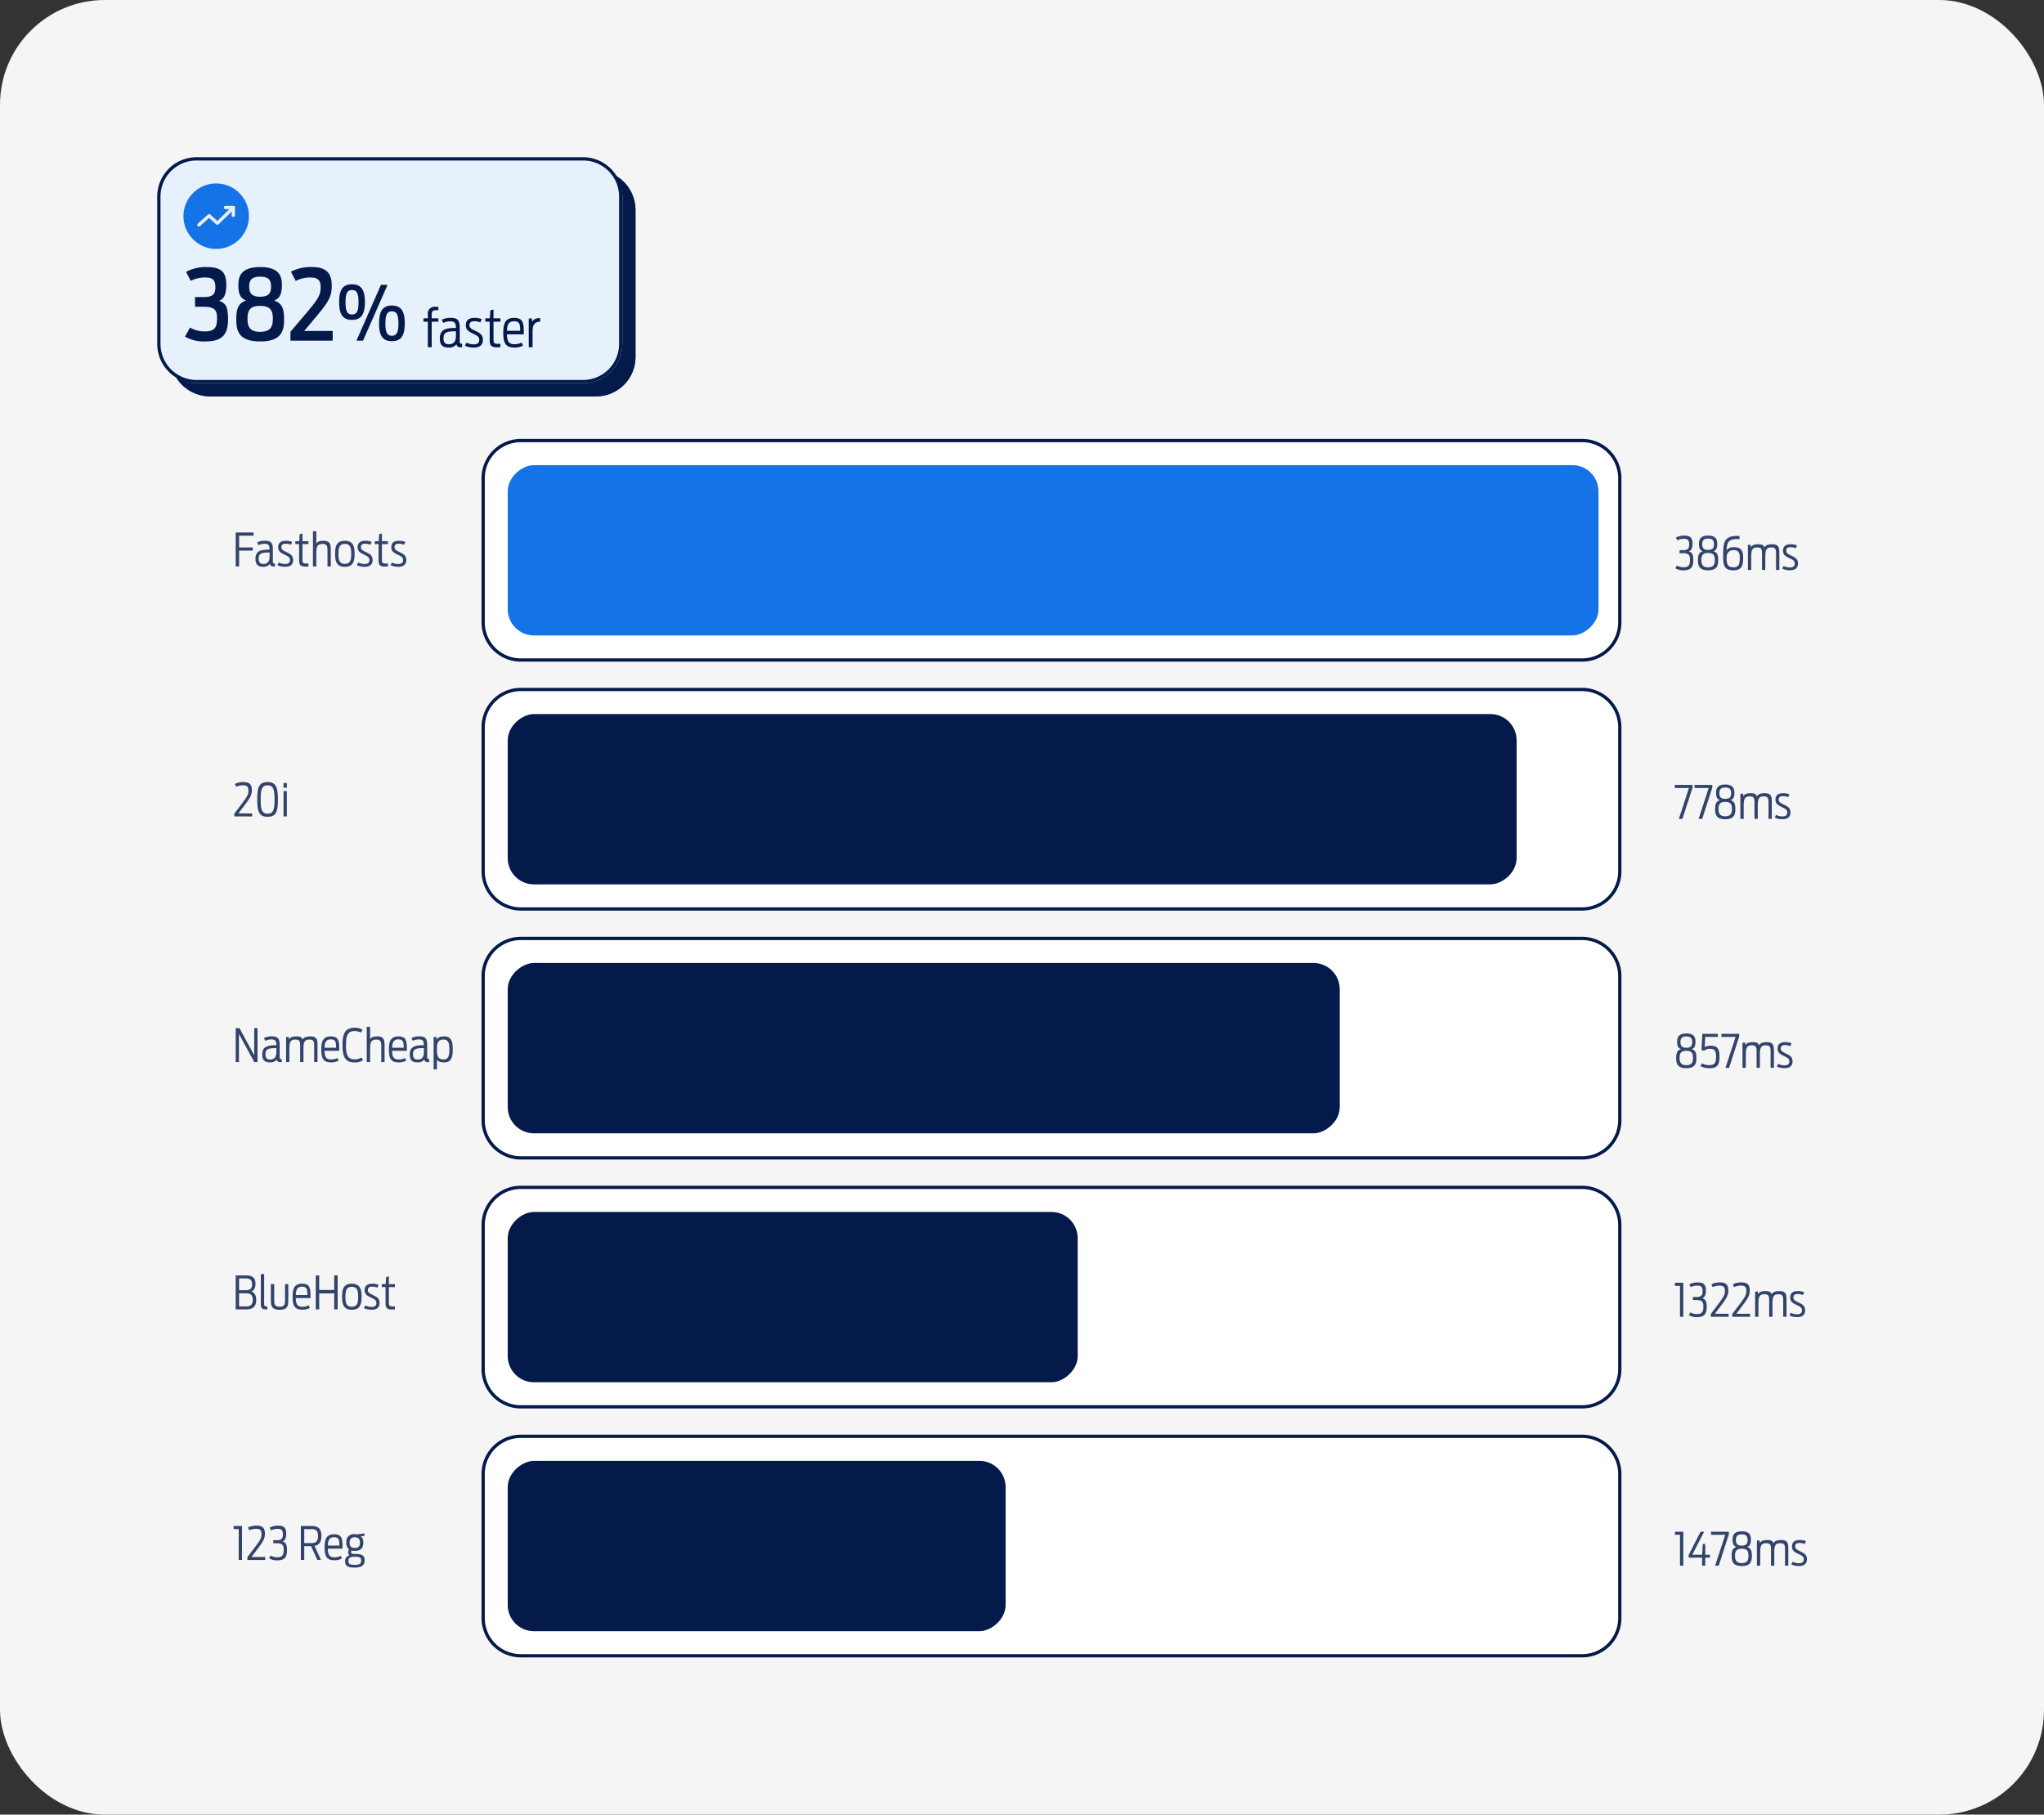 <svg xmlns="http://www.w3.org/2000/svg" width="624" height="554" viewBox="0 0 624 554"><rect x="0" y="0" width="624" height="554" fill="#333333" stroke="none"/><g transform="translate(-14221 16748)"><g transform="translate(29051 -32949) rotate(180)"><rect width="624" height="554" rx="32" transform="translate(14206 -16755)" fill="#f5f5f5"/><g transform="translate(-1974.751 -31070.387) rotate(90)"><path d="M1.876,13H2.884V2.626H.322v.938H1.876Zm9.142-2.464V9.654H9.59V6.378H8.834l-.2,3.276H5.628L9.24,2.626H8.162L4.536,9.7v.84H8.624V13H9.59V10.536ZM12.6,13h1.092l3.094-9.562V2.626H11.354v.938H15.68Zm8.134.112c2.66,0,3.08-1.414,3.08-3.052,0-1.3-.126-2.38-1.456-2.772C23.38,6.924,23.52,6.056,23.52,5.02c0-1.358-.462-2.506-2.786-2.506s-2.8,1.148-2.8,2.506c0,1.036.14,1.89,1.176,2.268-1.316.378-1.47,1.47-1.47,2.772C17.64,11.7,18.06,13.112,20.734,13.112Zm0-6.23c-1.442,0-1.792-.686-1.792-1.722s.35-1.736,1.792-1.736,1.792.714,1.792,1.736S22.19,6.882,20.734,6.882Zm0,5.32c-1.722,0-2.058-.966-2.058-2.24s.336-2.156,2.058-2.156,2.044.882,2.044,2.156S22.456,12.2,20.734,12.2Zm4.62.8h1.008V9.01c0-2,.266-2.884,1.834-2.884,1.4,0,1.456.714,1.456,2.072V13H30.66V9.01c0-2.03.266-2.884,1.82-2.884,1.4,0,1.456.714,1.456,2.072V13h1.008V7.988c0-1.694-.1-2.828-2.128-2.828-1.484,0-2.1.392-2.408.98-.2-.56-.518-.98-1.876-.98-1.47,0-1.988.392-2.268.952l-.1-.826-.812.056Zm12.866.1c1.5,0,2.408-.658,2.408-2.044,0-1.358-.756-1.834-2.016-2.422-1.092-.518-1.568-.812-1.568-1.5s.35-1.078,1.288-1.078a4.028,4.028,0,0,1,1.61.322l.392-.854A4.5,4.5,0,0,0,38.36,5.16c-1.484,0-2.3.658-2.3,1.988,0,1.2.742,1.666,1.974,2.254,1.106.532,1.624.84,1.624,1.652s-.532,1.19-1.442,1.19a4.32,4.32,0,0,1-1.974-.462l-.406.826A5.318,5.318,0,0,0,38.22,13.1Z" transform="translate(14404.386 -16293.751) rotate(90)" fill="#031a4a" opacity="0.801"/><path d="M1.876,13H2.884V2.626H.322v.938H1.876Zm5.236.112c1.988,0,2.912-.784,2.912-3.08,0-1.708-.336-2.394-1.372-2.7.742-.28,1.134-.924,1.134-2.324,0-2.03-.9-2.492-2.548-2.492a5.233,5.233,0,0,0-2.52.616l.42.826A4.7,4.7,0,0,1,7.1,3.494c1.134,0,1.68.294,1.68,1.722,0,.966-.294,1.75-1.722,1.75H5.824V7.89H6.972c1.834,0,2.044.826,2.044,2.058,0,1.666-.56,2.226-1.96,2.226a3.892,3.892,0,0,1-2.03-.518l-.476.84A4.708,4.708,0,0,0,7.112,13.112ZM11.27,13h5.446v-.91h-4.2L14.21,9.85c1.932-2.562,2.408-3.374,2.408-4.858,0-1.666-.658-2.478-2.492-2.478a5.506,5.506,0,0,0-2.688.588l.434.868a4.494,4.494,0,0,1,2.114-.476c1.2,0,1.6.5,1.6,1.624,0,1.092-.224,1.638-2.142,4.172l-2.17,2.87Zm6.552,0h5.446v-.91h-4.2l1.694-2.24c1.932-2.562,2.408-3.374,2.408-4.858,0-1.666-.658-2.478-2.492-2.478A5.506,5.506,0,0,0,17.99,3.1l.434.868a4.494,4.494,0,0,1,2.114-.476c1.2,0,1.6.5,1.6,1.624,0,1.092-.224,1.638-2.142,4.172l-2.17,2.87Zm6.986,0h1.008V9.01c0-2,.266-2.884,1.834-2.884,1.4,0,1.456.714,1.456,2.072V13h1.008V9.01c0-2.03.266-2.884,1.82-2.884,1.4,0,1.456.714,1.456,2.072V13H34.4V7.988c0-1.694-.1-2.828-2.128-2.828-1.484,0-2.1.392-2.408.98-.2-.56-.518-.98-1.876-.98-1.47,0-1.988.392-2.268.952l-.1-.826-.812.056Zm12.866.1c1.5,0,2.408-.658,2.408-2.044,0-1.358-.756-1.834-2.016-2.422-1.092-.518-1.568-.812-1.568-1.5s.35-1.078,1.288-1.078a4.028,4.028,0,0,1,1.61.322l.392-.854a4.5,4.5,0,0,0-1.974-.364c-1.484,0-2.3.658-2.3,1.988,0,1.2.742,1.666,1.974,2.254,1.106.532,1.624.84,1.624,1.652s-.532,1.19-1.442,1.19a4.32,4.32,0,0,1-1.974-.462l-.406.826A5.318,5.318,0,0,0,37.674,13.1Z" transform="translate(14480.386 -16293.751) rotate(90)" fill="#031a4a" opacity="0.801"/><path d="M3.808,13.112c2.66,0,3.08-1.414,3.08-3.052,0-1.3-.126-2.38-1.456-2.772C6.454,6.924,6.594,6.056,6.594,5.02c0-1.358-.462-2.506-2.786-2.506s-2.8,1.148-2.8,2.506c0,1.036.14,1.89,1.176,2.268C.868,7.666.714,8.758.714,10.06.714,11.7,1.134,13.112,3.808,13.112Zm0-6.23c-1.442,0-1.792-.686-1.792-1.722s.35-1.736,1.792-1.736S5.6,4.138,5.6,5.16,5.264,6.882,3.808,6.882Zm0,5.32c-1.722,0-2.058-.966-2.058-2.24s.336-2.156,2.058-2.156,2.044.882,2.044,2.156S5.53,12.2,3.808,12.2Zm7.07.91c2.058,0,3.052-.644,3.052-3.5,0-2.674-.84-3.36-2.66-3.36a3.233,3.233,0,0,0-1.848.462l.154-3.15h3.85V2.626H8.694L8.442,7.568l.8.238a2.425,2.425,0,0,1,1.736-.616c1.288,0,1.918.378,1.918,2.45s-.644,2.534-2.072,2.534A4.406,4.406,0,0,1,8.6,11.642l-.462.84A5.434,5.434,0,0,0,10.878,13.112ZM15.764,13h1.092L19.95,3.438V2.626H14.518v.938h4.326Zm5.194,0h1.008V9.01c0-2,.266-2.884,1.834-2.884,1.4,0,1.456.714,1.456,2.072V13h1.008V9.01c0-2.03.266-2.884,1.82-2.884,1.4,0,1.456.714,1.456,2.072V13h1.008V7.988c0-1.694-.1-2.828-2.128-2.828-1.484,0-2.1.392-2.408.98-.2-.56-.518-.98-1.876-.98-1.47,0-1.988.392-2.268.952l-.1-.826-.812.056Zm12.866.1c1.5,0,2.408-.658,2.408-2.044,0-1.358-.756-1.834-2.016-2.422-1.092-.518-1.568-.812-1.568-1.5S33,6.056,33.936,6.056a4.028,4.028,0,0,1,1.61.322l.392-.854a4.5,4.5,0,0,0-1.974-.364c-1.484,0-2.3.658-2.3,1.988,0,1.2.742,1.666,1.974,2.254,1.106.532,1.624.84,1.624,1.652s-.532,1.19-1.442,1.19a4.32,4.32,0,0,1-1.974-.462l-.406.826A5.318,5.318,0,0,0,33.824,13.1Z" transform="translate(14556.386 -16293.751) rotate(90)" fill="#031a4a" opacity="0.801"/><path d="M1.526,13H2.618L5.712,3.438V2.626H.28v.938H4.606ZM7.56,13H8.652l3.094-9.562V2.626H6.314v.938H10.64Zm8.134.112c2.66,0,3.08-1.414,3.08-3.052,0-1.3-.126-2.38-1.456-2.772C18.34,6.924,18.48,6.056,18.48,5.02c0-1.358-.462-2.506-2.786-2.506s-2.8,1.148-2.8,2.506c0,1.036.14,1.89,1.176,2.268-1.316.378-1.47,1.47-1.47,2.772C12.6,11.7,13.02,13.112,15.694,13.112Zm0-6.23C14.252,6.882,13.9,6.2,13.9,5.16s.35-1.736,1.792-1.736,1.792.714,1.792,1.736S17.15,6.882,15.694,6.882Zm0,5.32c-1.722,0-2.058-.966-2.058-2.24s.336-2.156,2.058-2.156,2.044.882,2.044,2.156S17.416,12.2,15.694,12.2Zm4.62.8h1.008V9.01c0-2,.266-2.884,1.834-2.884,1.4,0,1.456.714,1.456,2.072V13H25.62V9.01c0-2.03.266-2.884,1.82-2.884,1.4,0,1.456.714,1.456,2.072V13H29.9V7.988c0-1.694-.1-2.828-2.128-2.828-1.484,0-2.1.392-2.408.98-.2-.56-.518-.98-1.876-.98-1.47,0-1.988.392-2.268.952l-.1-.826-.812.056Zm12.866.1c1.5,0,2.408-.658,2.408-2.044,0-1.358-.756-1.834-2.016-2.422C32.48,8.114,32,7.82,32,7.134s.35-1.078,1.288-1.078a4.028,4.028,0,0,1,1.61.322l.392-.854A4.5,4.5,0,0,0,33.32,5.16c-1.484,0-2.3.658-2.3,1.988,0,1.2.742,1.666,1.974,2.254,1.106.532,1.624.84,1.624,1.652s-.532,1.19-1.442,1.19a4.32,4.32,0,0,1-1.974-.462l-.406.826A5.318,5.318,0,0,0,33.18,13.1Z" transform="translate(14632.386 -16293.751) rotate(90)" fill="#031a4a" opacity="0.801"/><path d="M3.024,13.112c1.988,0,2.912-.784,2.912-3.08,0-1.708-.336-2.394-1.372-2.7C5.306,7.05,5.7,6.406,5.7,5.006c0-2.03-.9-2.492-2.548-2.492A5.233,5.233,0,0,0,.63,3.13l.42.826a4.7,4.7,0,0,1,1.96-.462c1.134,0,1.68.294,1.68,1.722,0,.966-.294,1.75-1.722,1.75H1.736V7.89H2.884c1.834,0,2.044.826,2.044,2.058,0,1.666-.56,2.226-1.96,2.226a3.892,3.892,0,0,1-2.03-.518l-.476.84A4.708,4.708,0,0,0,3.024,13.112Zm7.434,0c2.66,0,3.08-1.414,3.08-3.052,0-1.3-.126-2.38-1.456-2.772,1.022-.364,1.162-1.232,1.162-2.268,0-1.358-.462-2.506-2.786-2.506s-2.8,1.148-2.8,2.506c0,1.036.14,1.89,1.176,2.268-1.316.378-1.47,1.47-1.47,2.772C7.364,11.7,7.784,13.112,10.458,13.112Zm0-6.23c-1.442,0-1.792-.686-1.792-1.722s.35-1.736,1.792-1.736,1.792.714,1.792,1.736S11.914,6.882,10.458,6.882Zm0,5.32c-1.722,0-2.058-.966-2.058-2.24s.336-2.156,2.058-2.156S12.5,8.688,12.5,9.962,12.18,12.2,10.458,12.2Zm7.742.91c2.366,0,2.954-1.246,2.954-3.71,0-2.044-.406-3.332-2.674-3.332a2.781,2.781,0,0,0-2.38.91c.112-2.1.336-3.416,3.234-3.416h.714V2.626H19.39c-4.186,0-4.34,2.058-4.34,6.258C15.05,11.656,15.414,13.112,18.2,13.112Zm.014-.924c-1.764,0-2.114-.9-2.114-2.856,0-1.694.91-2.38,2.142-2.38,1.554,0,1.89.854,1.89,2.464C20.132,11.25,19.782,12.188,18.214,12.188Zm4.4.812h1.008V9.01c0-2,.266-2.884,1.834-2.884,1.4,0,1.456.714,1.456,2.072V13h1.008V9.01c0-2.03.266-2.884,1.82-2.884,1.4,0,1.456.714,1.456,2.072V13H32.2V7.988c0-1.694-.1-2.828-2.128-2.828-1.484,0-2.1.392-2.408.98-.2-.56-.518-.98-1.876-.98-1.47,0-1.988.392-2.268.952l-.1-.826-.812.056Zm12.866.1c1.5,0,2.408-.658,2.408-2.044,0-1.358-.756-1.834-2.016-2.422-1.092-.518-1.568-.812-1.568-1.5s.35-1.078,1.288-1.078a4.028,4.028,0,0,1,1.61.322l.392-.854a4.5,4.5,0,0,0-1.974-.364c-1.484,0-2.3.658-2.3,1.988,0,1.2.742,1.666,1.974,2.254,1.106.532,1.624.84,1.624,1.652s-.532,1.19-1.442,1.19a4.32,4.32,0,0,1-1.974-.462l-.406.826A5.318,5.318,0,0,0,35.476,13.1Z" transform="translate(14708.386 -16293.751) rotate(90)" fill="#031a4a" opacity="0.801"/><g transform="translate(14668.132 -16683)"><rect width="68" height="348" rx="12" transform="translate(-0.744 25.249)" fill="#fff"/><path d="M12,1A11,11,0,0,0,1,12V336a11,11,0,0,0,11,11H56a11,11,0,0,0,11-11V12A11,11,0,0,0,56,1H12m0-1H56A12,12,0,0,1,68,12V336a12,12,0,0,1-12,12H12A12,12,0,0,1,0,336V12A12,12,0,0,1,12,0Z" transform="translate(-0.744 25.249)" fill="#031a4a"/><path d="M.952,13H2V8.156H6.16V7.2H2V3.592h4.41V2.626H.952Zm10.486-.784c.112.588.364.8,1.232.8A1.694,1.694,0,0,0,12.936,13v-.91c-.588,0-.63-.168-.63-.8V7.9c0-1.876-.392-2.758-2.408-2.758a5.348,5.348,0,0,0-2.408.518l.434.84a4.291,4.291,0,0,1,1.89-.42c1.232,0,1.47.6,1.484,1.778h-.336c-2.6,0-3.976.56-3.976,2.828,0,1.54.63,2.394,2.24,2.394A2.466,2.466,0,0,0,11.438,12.216Zm-2.016,0c-.91,0-1.456-.35-1.456-1.61,0-1.6.938-1.862,3.01-1.862H11.3V10C11.3,11.768,10.388,12.216,9.422,12.216Zm6.664.882c1.5,0,2.408-.658,2.408-2.044,0-1.358-.756-1.834-2.016-2.422-1.092-.518-1.568-.812-1.568-1.5s.35-1.078,1.288-1.078a4.028,4.028,0,0,1,1.61.322l.392-.854a4.5,4.5,0,0,0-1.974-.364c-1.484,0-2.3.658-2.3,1.988,0,1.2.742,1.666,1.974,2.254,1.106.532,1.624.84,1.624,1.652s-.532,1.19-1.442,1.19a4.32,4.32,0,0,1-1.974-.462l-.406.826A5.318,5.318,0,0,0,16.086,13.1ZM23.17,13v-.91h-.854c-.868,0-.98-.392-.98-1.12V6.182H23.17v-.9H21.336V2.948l-.84.182-.154,2.156h-1.19v.9h1.162v4.886c0,1.33.322,1.96,1.9,1.96C22.33,13.028,23.03,13.014,23.17,13Zm1.372,0h1.022V9.01c0-2.044.322-2.884,1.89-2.884,1.386,0,1.526.714,1.526,2.072V13h1.008V7.988c0-1.694-.2-2.828-2.2-2.828-1.414,0-1.974.406-2.226.882V2.234H24.542Zm9.73.112c2.576,0,2.982-1.722,2.982-3.99,0-2.2-.406-3.962-2.982-3.962S31.3,6.9,31.3,9.122C31.3,11.376,31.738,13.112,34.272,13.112Zm0-.91c-1.75,0-1.946-1.358-1.946-3.038,0-1.708.2-3.052,1.946-3.052s1.946,1.344,1.946,3.052C36.218,10.844,36.036,12.2,34.272,12.2Zm6.076.9c1.5,0,2.408-.658,2.408-2.044C42.756,9.7,42,9.22,40.74,8.632c-1.092-.518-1.568-.812-1.568-1.5s.35-1.078,1.288-1.078a4.028,4.028,0,0,1,1.61.322l.392-.854a4.5,4.5,0,0,0-1.974-.364c-1.484,0-2.3.658-2.3,1.988,0,1.2.742,1.666,1.974,2.254,1.106.532,1.624.84,1.624,1.652s-.532,1.19-1.442,1.19a4.32,4.32,0,0,1-1.974-.462l-.406.826A5.318,5.318,0,0,0,40.348,13.1Zm7.084-.1v-.91h-.854c-.868,0-.98-.392-.98-1.12V6.182h1.834v-.9H45.6V2.948l-.84.182L44.6,5.286h-1.19v.9h1.162v4.886c0,1.33.322,1.96,1.9,1.96C46.592,13.028,47.292,13.014,47.432,13Zm3.192.1c1.5,0,2.408-.658,2.408-2.044,0-1.358-.756-1.834-2.016-2.422-1.092-.518-1.568-.812-1.568-1.5s.35-1.078,1.288-1.078a4.028,4.028,0,0,1,1.61.322l.392-.854a4.5,4.5,0,0,0-1.974-.364c-1.484,0-2.3.658-2.3,1.988,0,1.2.742,1.666,1.974,2.254,1.106.532,1.624.84,1.624,1.652s-.532,1.19-1.442,1.19a4.32,4.32,0,0,1-1.974-.462l-.406.826A5.318,5.318,0,0,0,50.624,13.1Z" transform="translate(41.316 -50.752) rotate(90)" fill="#031a4a" opacity="0.802"/><rect width="52" height="333" rx="8" transform="translate(7.256 33.249)" fill="#1473e6"/></g><g transform="translate(14592.127 -16683)"><rect width="68" height="348" rx="12" transform="translate(-0.739 25.249)" fill="#fff"/><path d="M12,1A11,11,0,0,0,1,12V336a11,11,0,0,0,11,11H56a11,11,0,0,0,11-11V12A11,11,0,0,0,56,1H12m0-1H56A12,12,0,0,1,68,12V336a12,12,0,0,1-12,12H12A12,12,0,0,1,0,336V12A12,12,0,0,1,12,0Z" transform="translate(-0.739 25.249)" fill="#031a4a"/><rect width="52" height="308" rx="8" transform="translate(7.261 33.249)" fill="#031a4a"/><path d="M.532,13H5.978v-.91h-4.2L3.472,9.85C5.4,7.288,5.88,6.476,5.88,4.992c0-1.666-.658-2.478-2.492-2.478A5.506,5.506,0,0,0,.7,3.1l.434.868a4.494,4.494,0,0,1,2.114-.476c1.2,0,1.6.5,1.6,1.624C4.844,6.21,4.62,6.756,2.7,9.29L.532,12.16Zm10.164.112c2.618,0,3.15-1.6,3.15-5.292,0-3.626-.546-5.306-3.15-5.306-2.66,0-3.164,1.652-3.164,5.306S8.064,13.112,10.7,13.112Zm0-.952c-1.722,0-2.114-1.19-2.114-4.34S8.974,3.508,10.7,3.508c1.68,0,2.114,1.162,2.114,4.312S12.4,12.16,10.7,12.16Zm4.858-7.91H16.59V2.794H15.554Zm0,8.75h1.022V5.286H15.554Z" transform="translate(41.011 -50.752) rotate(90)" fill="#031a4a" opacity="0.802"/></g><g transform="translate(14510.122 -16683)"><rect width="68" height="348" rx="12" transform="translate(5.266 25.249)" fill="#fff"/><path d="M12,1A11,11,0,0,0,1,12V336a11,11,0,0,0,11,11H56a11,11,0,0,0,11-11V12A11,11,0,0,0,56,1H12m0-1H56A12,12,0,0,1,68,12V336a12,12,0,0,1-12,12H12A12,12,0,0,1,0,336V12A12,12,0,0,1,12,0Z" transform="translate(5.266 25.249)" fill="#031a4a"/><rect width="52" height="254" rx="8" transform="translate(13.266 33.249)" fill="#031a4a"/><path d="M.952,13h.994V4.418L6.636,13h.98V2.626H6.608v8.288L2.1,2.626H.952Zm12.558-.784c.112.588.364.8,1.232.8A1.694,1.694,0,0,0,15.008,13v-.91c-.588,0-.63-.168-.63-.8V7.9c0-1.876-.392-2.758-2.408-2.758a5.348,5.348,0,0,0-2.408.518L10,6.5a4.291,4.291,0,0,1,1.89-.42c1.232,0,1.47.6,1.484,1.778h-.336c-2.6,0-3.976.56-3.976,2.828,0,1.54.63,2.394,2.24,2.394A2.466,2.466,0,0,0,13.51,12.216Zm-2.016,0c-.91,0-1.456-.35-1.456-1.61,0-1.6.938-1.862,3.01-1.862h.322V10C13.37,11.768,12.46,12.216,11.494,12.216ZM16.338,13h1.008V9.01c0-2,.266-2.884,1.834-2.884,1.4,0,1.456.714,1.456,2.072V13h1.008V9.01c0-2.03.266-2.884,1.82-2.884,1.4,0,1.456.714,1.456,2.072V13h1.008V7.988c0-1.694-.1-2.828-2.128-2.828-1.484,0-2.1.392-2.408.98-.2-.56-.518-.98-1.876-.98-1.47,0-1.988.392-2.268.952l-.1-.826-.812.056Zm16.044-.448-.406-.8a3.886,3.886,0,0,1-1.932.448c-1.61,0-1.932-.98-1.974-2.646h4.494c.014-2.744,0-4.4-2.562-4.4-2.408,0-2.912,1.6-2.912,3.962,0,2.408.42,3.976,2.912,3.976A4.721,4.721,0,0,0,32.382,12.552ZM29.988,6.07c1.6,0,1.582,1.022,1.624,2.548H28.084C28.126,7.05,28.476,6.07,29.988,6.07Zm7.224,7.042a4.405,4.405,0,0,0,2.632-.7l-.518-.812a3.538,3.538,0,0,1-2.072.56c-2.156,0-2.632-1.5-2.632-4.326s.49-4.3,2.632-4.3A3.621,3.621,0,0,1,39.144,4l.56-.868a4.439,4.439,0,0,0-2.436-.616c-3.122,0-3.71,2.114-3.71,5.306C33.558,11.054,34.2,13.112,37.212,13.112ZM40.964,13h1.022V9.01c0-2.044.322-2.884,1.89-2.884,1.386,0,1.526.714,1.526,2.072V13H46.41V7.988c0-1.694-.2-2.828-2.2-2.828-1.414,0-1.974.406-2.226.882V2.234H40.964Zm12.054-.448-.406-.8a3.886,3.886,0,0,1-1.932.448c-1.61,0-1.932-.98-1.974-2.646H53.2c.014-2.744,0-4.4-2.562-4.4-2.408,0-2.912,1.6-2.912,3.962,0,2.408.42,3.976,2.912,3.976A4.721,4.721,0,0,0,53.018,12.552ZM50.624,6.07c1.6,0,1.582,1.022,1.624,2.548H48.72C48.762,7.05,49.112,6.07,50.624,6.07Zm7.924,6.146c.112.588.364.8,1.232.8A1.694,1.694,0,0,0,60.046,13v-.91c-.588,0-.63-.168-.63-.8V7.9c0-1.876-.392-2.758-2.408-2.758a5.348,5.348,0,0,0-2.408.518l.434.84a4.291,4.291,0,0,1,1.89-.42c1.232,0,1.47.6,1.484,1.778h-.336c-2.6,0-3.976.56-3.976,2.828,0,1.54.63,2.394,2.24,2.394A2.466,2.466,0,0,0,58.548,12.216Zm-2.016,0c-.91,0-1.456-.35-1.456-1.61,0-1.6.938-1.862,3.01-1.862h.322V10C58.408,11.768,57.5,12.216,56.532,12.216Zm4.844,3H62.4v-3c.336.546.882.882,2.24.882,2.282,0,2.576-1.848,2.576-3.976,0-2.1-.266-3.962-2.548-3.962-1.442,0-2.072.406-2.394.98l-.084-.854-.812.056Zm3.01-3.024c-1.848,0-1.988-1.3-1.988-3.024s.14-3.052,1.988-3.052c1.6,0,1.806,1.33,1.806,3.052S65.968,12.188,64.386,12.188Z" transform="translate(48.016 -50.752) rotate(90)" fill="#031a4a" opacity="0.802"/></g><g transform="translate(14440.118 -16683)"><rect width="68" height="348" rx="12" transform="translate(-0.73 25.249)" fill="#fff"/><path d="M12,1A11,11,0,0,0,1,12V336a11,11,0,0,0,11,11H56a11,11,0,0,0,11-11V12A11,11,0,0,0,56,1H12m0-1H56A12,12,0,0,1,68,12V336a12,12,0,0,1-12,12H12A12,12,0,0,1,0,336V12A12,12,0,0,1,12,0Z" transform="translate(-0.73 25.249)" fill="#031a4a"/><rect width="52" height="174" rx="8" transform="translate(7.27 33.249)" fill="#031a4a"/><path d="M.952,13H4.158c1.848,0,3.052-.672,3.052-2.842,0-1.61-.56-2.338-1.512-2.6C6.482,7.274,7,6.6,7,5.216c0-1.9-1.022-2.59-2.926-2.59H.952ZM1.988,7.148V3.55H4.032c1.2,0,1.918.378,1.918,1.792S5.236,7.148,4.032,7.148Zm0,4.942V8.1H4.144c1.2,0,2.016.406,2.016,1.988s-.812,2-2.016,2ZM10.6,13v-.91c-.924,0-.952-.224-.952-.868V2.234H8.624v9.1c0,1.218.308,1.68,1.638,1.68A1.723,1.723,0,0,0,10.6,13Zm3.766.112c2.254,0,2.646-.966,2.646-2.856V5.286h-.994V10.2c0,1.3-.168,1.988-1.638,1.988-1.5,0-1.666-.686-1.666-1.988V5.286H11.69v4.97C11.69,12.146,12.138,13.112,14.364,13.112Zm9.254-.56-.406-.8a3.886,3.886,0,0,1-1.932.448c-1.61,0-1.932-.98-1.974-2.646H23.8c.014-2.744,0-4.4-2.562-4.4-2.408,0-2.912,1.6-2.912,3.962,0,2.408.42,3.976,2.912,3.976A4.721,4.721,0,0,0,23.618,12.552ZM21.224,6.07c1.6,0,1.582,1.022,1.624,2.548H19.32C19.362,7.05,19.712,6.07,21.224,6.07ZM25.4,13h1.05V8.114h4.578V13h1.05V2.626h-1.05V7.078H26.446V2.626H25.4Zm11,.112c2.576,0,2.982-1.722,2.982-3.99,0-2.2-.406-3.962-2.982-3.962S33.432,6.9,33.432,9.122C33.432,11.376,33.866,13.112,36.4,13.112Zm0-.91c-1.75,0-1.946-1.358-1.946-3.038,0-1.708.2-3.052,1.946-3.052s1.946,1.344,1.946,3.052C38.346,10.844,38.164,12.2,36.4,12.2Zm6.076.9c1.5,0,2.408-.658,2.408-2.044,0-1.358-.756-1.834-2.016-2.422-1.092-.518-1.568-.812-1.568-1.5s.35-1.078,1.288-1.078a4.028,4.028,0,0,1,1.61.322l.392-.854a4.5,4.5,0,0,0-1.974-.364c-1.484,0-2.3.658-2.3,1.988,0,1.2.742,1.666,1.974,2.254,1.106.532,1.624.84,1.624,1.652s-.532,1.19-1.442,1.19a4.32,4.32,0,0,1-1.974-.462l-.406.826A5.318,5.318,0,0,0,42.476,13.1ZM49.56,13v-.91h-.854c-.868,0-.98-.392-.98-1.12V6.182H49.56v-.9H47.726V2.948l-.84.182-.154,2.156h-1.19v.9H46.7v4.886c0,1.33.322,1.96,1.9,1.96C48.72,13.028,49.42,13.014,49.56,13Z" transform="translate(42.52 -50.752) rotate(90)" fill="#031a4a" opacity="0.802"/></g><g transform="translate(14364.114 -16683)"><rect width="68" height="348" rx="12" transform="translate(-0.726 25.249)" fill="#fff"/><path d="M12,1A11,11,0,0,0,1,12V336a11,11,0,0,0,11,11H56a11,11,0,0,0,11-11V12A11,11,0,0,0,56,1H12m0-1H56A12,12,0,0,1,68,12V336a12,12,0,0,1-12,12H12A12,12,0,0,1,0,336V12A12,12,0,0,1,12,0Z" transform="translate(-0.726 25.249)" fill="#031a4a"/><rect width="52" height="152" rx="8" transform="translate(7.274 33.249)" fill="#031a4a"/><path d="M1.876,13H2.884V2.626H.322v.938H1.876Zm2.646,0H9.968v-.91h-4.2L7.462,9.85C9.394,7.288,9.87,6.476,9.87,4.992c0-1.666-.658-2.478-2.492-2.478A5.506,5.506,0,0,0,4.69,3.1l.434.868a4.494,4.494,0,0,1,2.114-.476c1.2,0,1.6.5,1.6,1.624,0,1.092-.224,1.638-2.142,4.172l-2.17,2.87Zm9.184.112c1.988,0,2.912-.784,2.912-3.08,0-1.708-.336-2.394-1.372-2.7.742-.28,1.134-.924,1.134-2.324,0-2.03-.9-2.492-2.548-2.492a5.233,5.233,0,0,0-2.52.616l.42.826a4.7,4.7,0,0,1,1.96-.462c1.134,0,1.68.294,1.68,1.722,0,.966-.294,1.75-1.722,1.75H12.418V7.89h1.148c1.834,0,2.044.826,2.044,2.058,0,1.666-.56,2.226-1.96,2.226a3.892,3.892,0,0,1-2.03-.518l-.476.84A4.708,4.708,0,0,0,13.706,13.112ZM21.882,8.8h2.086L25.886,13h1.106l-1.96-4.284c1.442-.28,2.086-1.316,2.086-3.066,0-2.072-.91-3.024-2.954-3.024H20.846V13h1.036Zm0-.952V3.578h2.254c1.344,0,1.946.56,1.946,2.114,0,1.582-.6,2.156-1.946,2.156Zm11.508,4.7-.406-.8a3.886,3.886,0,0,1-1.932.448c-1.61,0-1.932-.98-1.974-2.646h4.494c.014-2.744,0-4.4-2.562-4.4-2.408,0-2.912,1.6-2.912,3.962,0,2.408.42,3.976,2.912,3.976A4.721,4.721,0,0,0,33.39,12.552ZM31,6.07c1.6,0,1.582,1.022,1.624,2.548H29.092C29.134,7.05,29.484,6.07,31,6.07Zm9.31,7.014c0-1.4-.7-1.918-2.912-1.918-.924,0-1.2-.112-1.2-.546a1.076,1.076,0,0,1,.126-.5,3.836,3.836,0,0,0,1.008.112c1.568,0,2.576-.63,2.576-2.52a2.209,2.209,0,0,0-.812-1.988h1.148V4.894l-2.226.28a5.639,5.639,0,0,0-.686-.042,2.265,2.265,0,0,0-2.59,2.576,2.352,2.352,0,0,0,.84,2.072,1.508,1.508,0,0,0-.308.9,1.026,1.026,0,0,0,.434.924,1.679,1.679,0,0,0-1.344,1.848c0,1.442.84,1.876,2.982,1.876C39.4,15.324,40.306,14.624,40.306,13.084ZM37.324,9.332c-1.008,0-1.582-.448-1.582-1.61s.574-1.652,1.582-1.652,1.568.476,1.568,1.652S38.346,9.332,37.324,9.332Zm0,5.152c-1.526,0-1.96-.252-1.96-1.19,0-.868.448-1.274,1.96-1.274,1.6,0,1.946.294,1.946,1.106C39.27,14.092,38.85,14.484,37.324,14.484Z" transform="translate(42.024 -50.752) rotate(90)" fill="#031a4a" opacity="0.802"/></g></g><g transform="translate(-2 4)"><rect width="142" height="69" rx="12" transform="translate(14780 -16257) rotate(-180)" fill="#031a4a"/><path d="M12,1A11,11,0,0,0,1,12V57A11,11,0,0,0,12,68H130a11,11,0,0,0,11-11V12A11,11,0,0,0,130,1H12m0-1H130a12,12,0,0,1,12,12V57a12,12,0,0,1-12,12H12A12,12,0,0,1,0,57V12A12,12,0,0,1,12,0Z" transform="translate(14780 -16257) rotate(-180)" fill="#031a4a"/><rect width="142" height="69" rx="12" transform="translate(14784 -16253) rotate(-180)" fill="#e7f1fc"/><path d="M12,1A11,11,0,0,0,1,12V57A11,11,0,0,0,12,68H130a11,11,0,0,0,11-11V12A11,11,0,0,0,130,1H12m0-1H130a12,12,0,0,1,12,12V57a12,12,0,0,1-12,12H12A12,12,0,0,1,0,57V12A12,12,0,0,1,12,0Z" transform="translate(14784 -16253) rotate(-180)" fill="#031a4a"/><path d="M-27.312.24c4.71,0,6.93-1.68,6.93-6.72,0-3.63-.6-5.01-2.76-5.67,1.62-.63,2.22-2.07,2.22-4.98,0-4.32-2.13-5.34-6.06-5.34A12.649,12.649,0,0,0-33.192-21l1.41,2.73a10.04,10.04,0,0,1,4.29-1.02c2.22,0,3.24.54,3.24,3,0,1.83-.6,2.97-3.3,2.97h-2.91v2.97h2.79c3.42,0,3.93,1.26,3.93,3.54,0,3.03-.93,3.99-3.78,3.99a8.835,8.835,0,0,1-4.47-1.17l-1.53,2.76A11.52,11.52,0,0,0-27.312.24Zm16.74,0c6.39,0,7.29-3.12,7.29-6.57,0-2.73-.18-4.98-3.03-5.91,2.07-.81,2.37-2.67,2.37-4.83,0-2.85-1.08-5.4-6.63-5.4-5.52,0-6.66,2.55-6.66,5.4,0,2.16.24,3.96,2.34,4.83-2.73.9-2.97,3.18-2.97,5.91C-17.862-2.88-16.962.24-10.572.24Zm0-13.65c-2.64,0-3.36-1.17-3.36-3.09s.72-3.03,3.36-3.03,3.33,1.11,3.33,3.03S-7.932-13.41-10.572-13.41Zm0,10.71c-3.24,0-3.87-1.62-3.87-4.02,0-2.37.63-3.9,3.87-3.9,3.21,0,3.87,1.53,3.87,3.9C-6.7-4.32-7.362-2.7-10.572-2.7ZM-1.332,0h12.9V-2.97h-8.7L6.2-6.93c4.29-5.1,5.07-6.57,5.07-9.9,0-3.75-1.65-5.64-6-5.64a13.264,13.264,0,0,0-6.45,1.41l1.47,2.82a9.892,9.892,0,0,1,4.44-1.05c2.4,0,3.15.93,3.15,2.94,0,2.1-.33,3.18-4.08,7.59L-1.332-2.7ZM17.444-6.348c2.622,0,3.956-1.426,3.956-5.428,0-4.025-1.334-5.428-3.956-5.428-2.6,0-3.91,1.4-3.91,5.428C13.534-7.774,14.845-6.348,17.444-6.348ZM18.824,0h2l7.5-17.043H26.3ZM17.466-8c-1.426,0-1.978-.92-1.978-3.726s.552-3.726,1.978-3.726,1.978.92,1.978,3.726S18.892-8,17.466-8ZM29.634.161c2.622,0,3.933-1.426,3.933-5.428s-1.311-5.451-3.933-5.451-3.91,1.449-3.91,5.451S27.012.161,29.634.161Zm0-1.656c-1.4,0-1.978-.943-1.978-3.726,0-2.806.575-3.726,1.978-3.726s2,.92,2,3.726C31.635-2.438,31.037-1.495,29.634-1.495Z" transform="translate(14741.999 -16309) rotate(180)" fill="#031a4a"/><path d="M-13.168-7.792V-8.816h-2.048V-9.888c0-.832.192-1.408,1.232-1.408h.816V-12.32c-.112-.016-.672-.016-.912-.016a2.049,2.049,0,0,0-2.3,2.352v1.168h-1.344v1.024h1.344V0h1.168V-7.792Zm5.52,6.9c.128.672.416.912,1.408.912A1.936,1.936,0,0,0-5.936,0V-1.04c-.672,0-.72-.192-.72-.912V-5.824c0-2.144-.448-3.152-2.752-3.152a6.112,6.112,0,0,0-2.752.592l.5.96A4.9,4.9,0,0,1-9.5-7.9c1.408,0,1.68.688,1.7,2.032h-.384c-2.976,0-4.544.64-4.544,3.232,0,1.76.72,2.736,2.56,2.736A2.819,2.819,0,0,0-7.648-.9Zm-2.3,0c-1.04,0-1.664-.4-1.664-1.84,0-1.824,1.072-2.128,3.44-2.128h.368v1.44C-7.808-1.408-8.848-.9-9.952-.9ZM-2.336.112C-.624.112.416-.64.416-2.224c0-1.552-.864-2.1-2.3-2.768C-3.136-5.584-3.68-5.92-3.68-6.7c0-.768.4-1.232,1.472-1.232a4.6,4.6,0,0,1,1.84.368L.08-8.544A5.143,5.143,0,0,0-2.176-8.96c-1.7,0-2.624.752-2.624,2.272,0,1.376.848,1.9,2.256,2.576,1.264.608,1.856.96,1.856,1.888S-1.3-.864-2.336-.864a4.938,4.938,0,0,1-2.256-.528l-.464.944A6.078,6.078,0,0,0-2.336.112ZM5.76,0V-1.04H4.784c-.992,0-1.12-.448-1.12-1.28V-7.792h2.1V-8.816h-2.1v-2.672l-.96.208L2.528-8.816H1.168v1.024H2.5v5.584c0,1.52.368,2.24,2.176,2.24C4.8.032,5.6.016,5.76,0Zm6.928-.512-.464-.912a4.441,4.441,0,0,1-2.208.512c-1.84,0-2.208-1.12-2.256-3.024H12.9c.016-3.136,0-5.024-2.928-5.024C7.216-8.96,6.64-7.136,6.64-4.432,6.64-1.68,7.12.112,9.968.112A5.4,5.4,0,0,0,12.688-.512ZM9.952-7.92c1.824,0,1.808,1.168,1.856,2.912H7.776C7.824-6.8,8.224-7.92,9.952-7.92ZM14.416,0h1.168V-4.368c0-1.728.112-3.376,2.32-3.424V-8.9c-1.456,0-2.128.512-2.448,1.136l-.128-1.056-.912.064Z" transform="translate(14684.999 -16311) rotate(180)" fill="#031a4a"/><g transform="translate(0 -4)"><circle cx="10" cy="10" r="10" transform="translate(14756 -16277)" fill="#1473e6"/><g transform="translate(3.775 -1.961)"><path d="M14756.994-16261.923a.5.5,0,0,1-.357-.15.5.5,0,0,1,.008-.707l4.869-4.764a.5.5,0,0,1,.687-.013l2.184,1.989,2.783-2.484a.5.5,0,0,1,.706.04.5.5,0,0,1-.04.706l-3.119,2.784a.5.5,0,0,1-.67,0l-2.168-1.975-4.532,4.434A.5.5,0,0,1,14756.994-16261.923Z" transform="translate(0.001 -0.001)" fill="#e7f1fc"/><path d="M14759.621-16261.931h-2.373a.5.5,0,0,1-.5-.5v-2.373a.5.5,0,0,1,.5-.5.5.5,0,0,1,.5.5v1.873h1.873a.5.5,0,0,1,.5.5A.5.5,0,0,1,14759.621-16261.931Z" transform="translate(-0.248 0.035)" fill="#e7f1fc"/></g></g></g></g></g></svg>